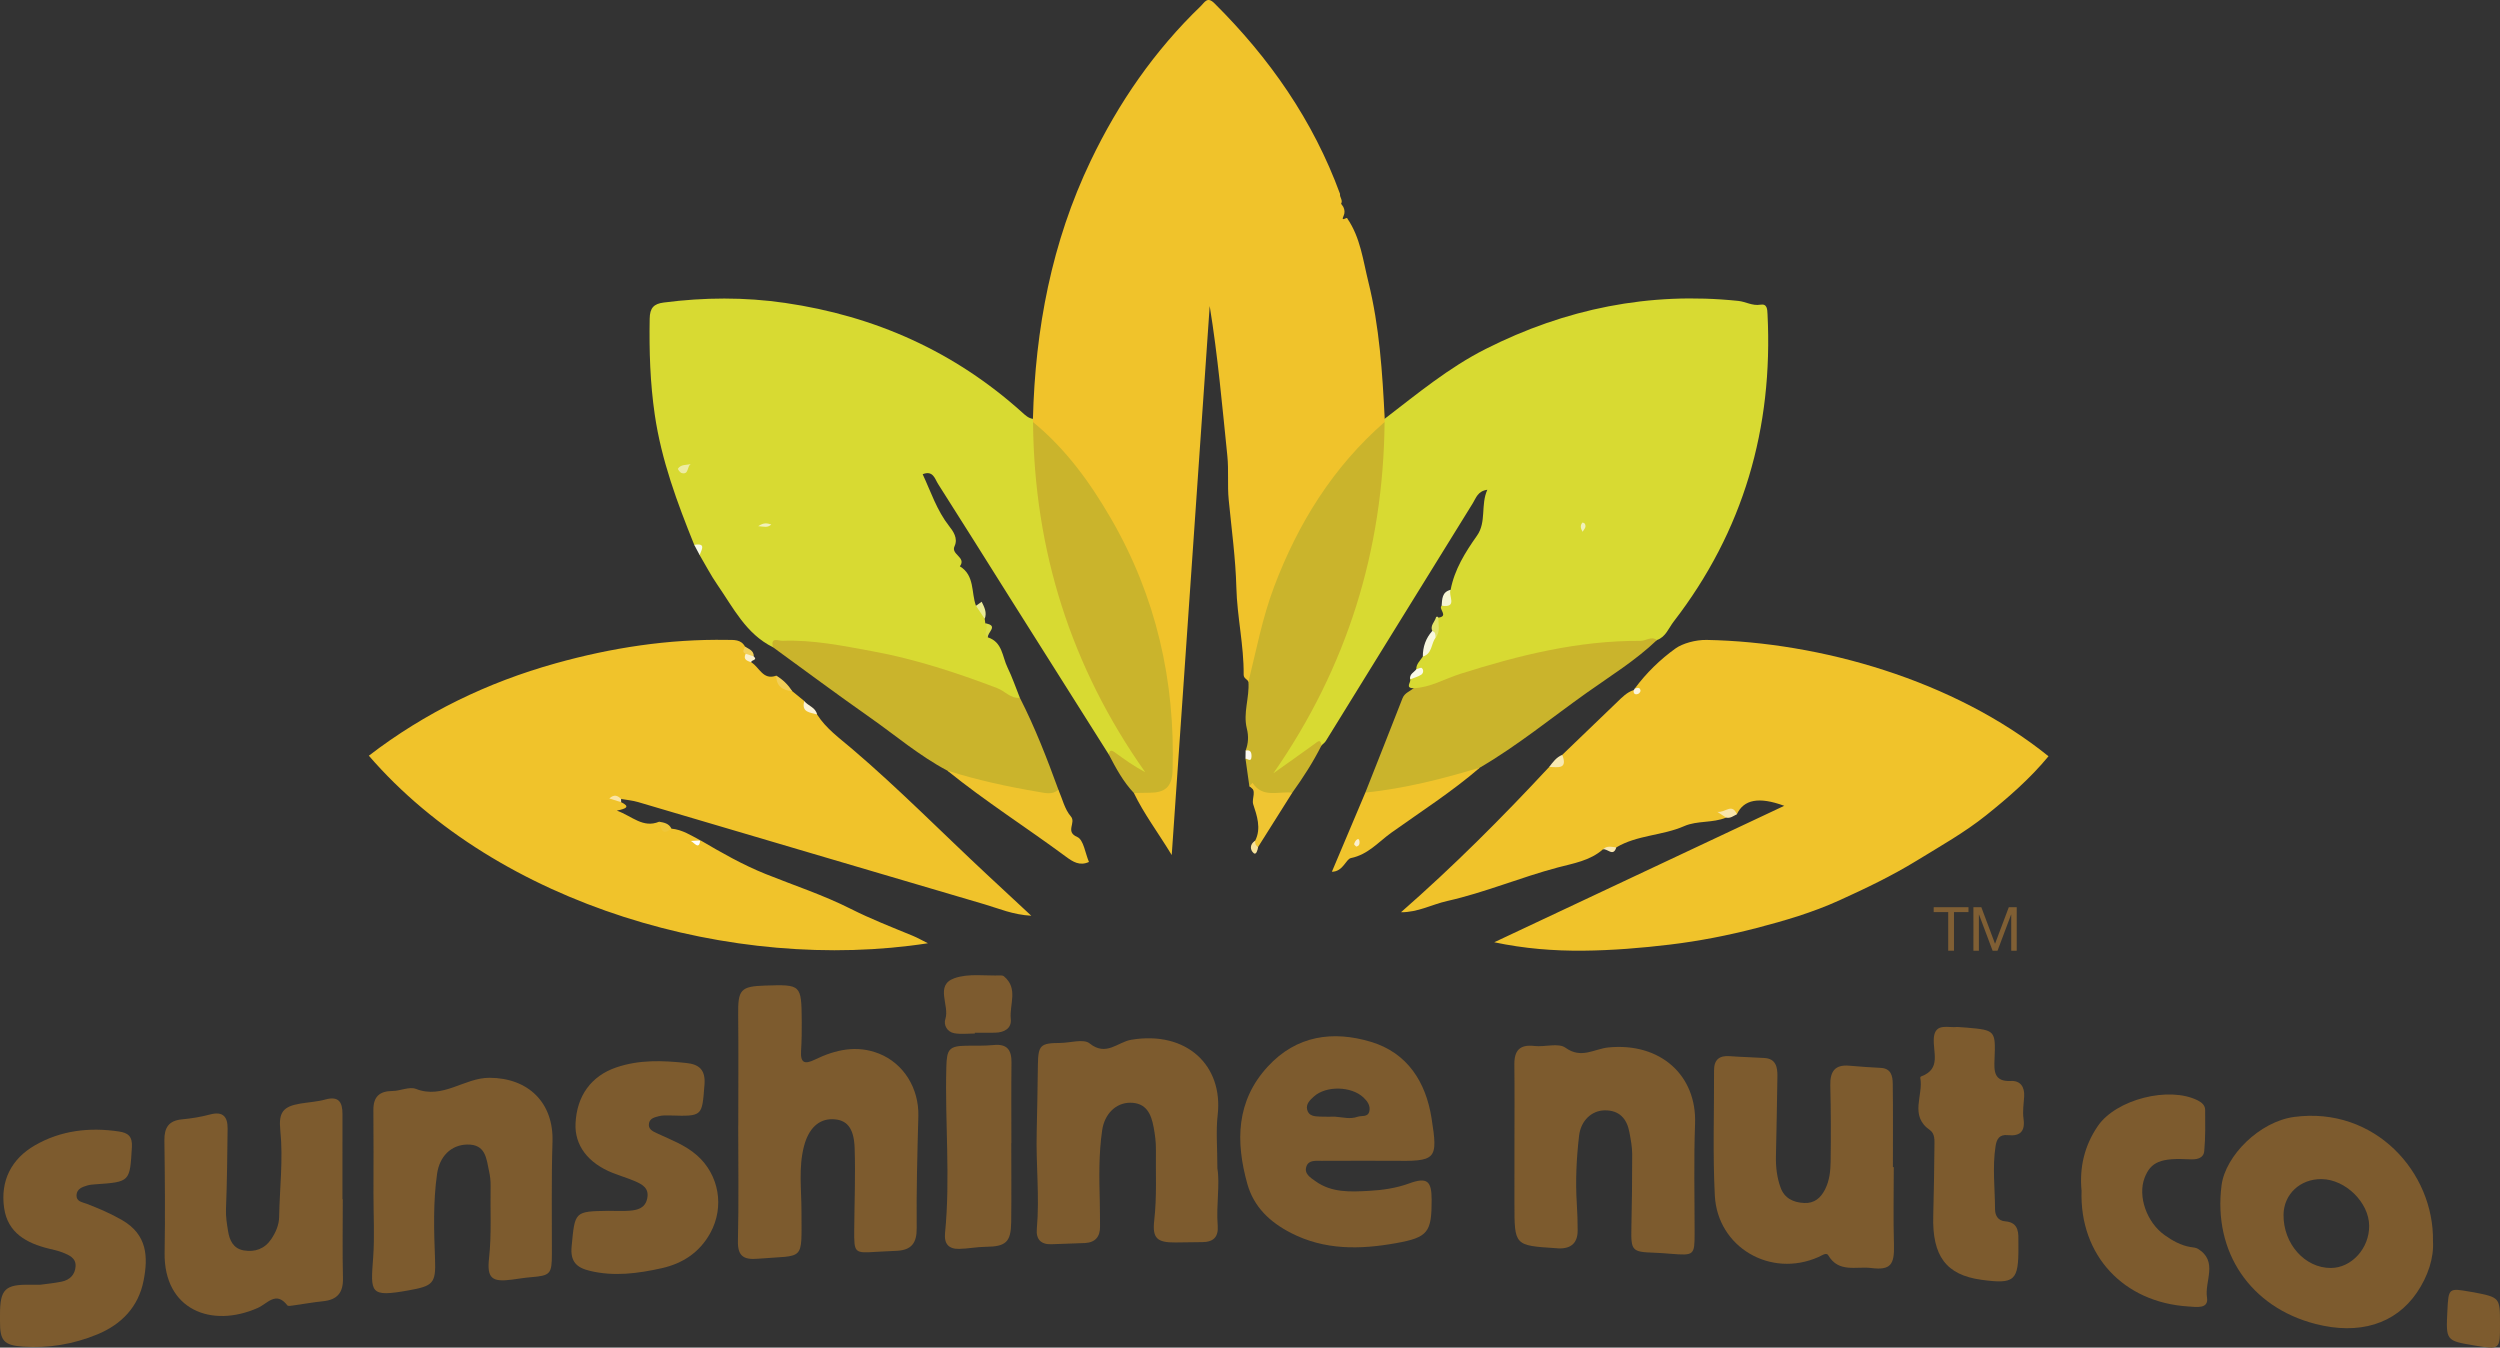 <?xml version="1.0" encoding="utf-8"?>
<!-- Generator: Adobe Illustrator 16.0.0, SVG Export Plug-In . SVG Version: 6.00 Build 0)  -->
<!DOCTYPE svg PUBLIC "-//W3C//DTD SVG 1.1//EN" "http://www.w3.org/Graphics/SVG/1.1/DTD/svg11.dtd">
<svg version="1.1" id="Layer_1" xmlns="http://www.w3.org/2000/svg" xmlns:xlink="http://www.w3.org/1999/xlink" x="0px" y="0px"
	 width="564.378px" height="304.223px" viewBox="0 0 564.378 304.223" enable-background="new 0 0 564.378 304.223"
	 xml:space="preserve">
<rect x="0" y="0" width="564.378" height="304.223" fill="#333333" stroke="none"/>
<path fill-rule="evenodd" clip-rule="evenodd" fill="#F0F0B4" d="M-427.686-118.035c-0.578-1.563,0.313-2.473,1.026-2.515
	c1.603-0.096,0.613,0.895,0.282,1.411C-426.613-118.77-427.066-118.541-427.686-118.035z"/>
<g>
	<path fill-rule="evenodd" clip-rule="evenodd" fill="#F0C32B" d="M281.835,153.944c-0.211-0.64-1.087-0.719-1.079-1.662
		c0.063-6.587-1.478-13.023-1.648-19.676c-0.165-6.483-1.086-13.201-1.728-19.806c-0.32-3.286,0.034-6.605-0.309-9.925
		c-1.158-11.249-2.141-22.516-3.979-33.792c-2.833,40.954-5.665,81.907-8.572,123.945c-3.196-5.239-6.301-9.343-8.546-14.007
		c0.979-1.165,2.376-0.971,3.645-1.031c2.8-0.136,3.932-1.569,4.055-4.322c0.604-13.608-1.413-26.824-6.024-39.608
		c-4.951-13.723-12.361-25.95-22.851-36.206c-0.678-0.663-1.364-1.334-1.761-2.228c-0.144-0.383-0.093-0.739,0.149-1.067
		c0.521-20.28,4.216-39.85,13.045-58.27c6.271-13.086,14.392-24.859,24.877-34.945c0.852-0.818,1.431-2.206,3.036-0.613
		c12.466,12.376,22.298,26.462,28.368,43.042c-0.124,0.761,0.712,1.418,0.241,2.217c0.163,0.232,0.327,0.463,0.49,0.695
		c0.341,0.658,0.383,1.374,0.086,2.016c-0.76,1.636,0.846,0.068,0.84,0.644c2.951,4.296,3.529,9.406,4.735,14.265
		c2.515,10.14,3.176,20.531,3.696,30.926c0.247,0.311,0.3,0.653,0.165,1.024c-4.194,4.97-8.822,9.547-12.604,14.903
		c-8.588,12.156-13.693,25.668-16.541,40.158C283.38,151.84,283.866,153.619,281.835,153.944z"/>
	<path fill-rule="evenodd" clip-rule="evenodd" fill="#D8DA32" d="M312.575,95.27c0.008-0.244,0.017-0.49,0.025-0.734
		c7.344-5.626,14.461-11.55,22.809-15.763c17.987-9.081,36.92-12.937,57.019-10.842c1.683,0.175,3.17,1.161,4.987,0.852
		c1.536-0.261,1.55,1.028,1.607,2.154c1.284,25.696-5.424,48.963-21.213,69.421c-1.115,1.445-1.763,3.435-3.749,4.131
		c-4.241,2.102-8.875,0.911-13.307,1.541c-12.656,1.8-24.988,4.748-36.965,9.21c-1.516,0.565-3.083,1.495-4.679,0.129
		c-1.989-0.035-0.541-1.331-0.742-2.022c-0.386-1.257,2.441-0.579,1.359-2.255c-0.025-1.224,0.901-1.954,1.478-2.867
		c1.233-1.413,1.33-3.407,2.482-4.862c0.593-1.246,0.117-2.778,1.058-3.93c2.363-0.343-0.086-1.944,0.705-2.699
		c1.553-0.697,0.852-2.672,2.031-3.58c0.881-4.612,3.299-8.464,5.951-12.224c2.189-3.102,0.781-6.923,2.338-10.367
		c-2.179,0.303-2.561,1.878-3.259,3.003c-11.09,17.886-22.13,35.805-33.196,53.707c-0.24,0.388-0.649,0.673-0.98,1.006
		c-2.85,1.507-5.3,3.601-7.939,5.415c-1.021,0.7-2.218,2.063-3.435,0.907c-1.254-1.194,0.1-2.423,0.812-3.423
		c5.974-8.378,10.886-17.351,14.594-26.929c4.749-12.268,7.808-24.931,8.711-38.129C311.323,102.521,310.908,98.716,312.575,95.27z"
		/>
	<path fill-rule="evenodd" clip-rule="evenodd" fill="#D8DA32" d="M233.187,94.559c0.008,0.242,0.016,0.484,0.023,0.727
		c1.656,3.453,1.23,7.255,1.508,10.862c1.732,22.468,8.725,43.07,21.152,61.849c0.985,1.489,2.107,2.901,2.823,4.548
		c0.314,0.722,0.806,1.611-0.121,2.241c-0.673,0.458-1.378,0.049-1.999-0.302c-2.177-1.226-3.888-3.156-6.241-4.117
		c-7.469-11.83-14.942-23.658-22.403-35.493c-5.383-8.54-10.722-17.108-16.155-25.615c-0.723-1.132-1.128-3.147-3.479-2.203
		c1.864,4.002,3.194,8.16,5.966,11.7c0.86,1.098,2.089,2.738,1.228,4.563c-0.883,1.872,2.763,2.502,1.2,4.526
		c3.4,2.076,2.527,5.897,3.638,8.908c1.473,0.441,1.704,1.71,1.97,2.955c0.048,0.34,0.095,0.68,0.143,1.021
		c2.072,0.7-0.438,2.273,0.604,3.17c3.284,1.073,3.216,4.362,4.402,6.785c1.08,2.208,1.871,4.557,2.789,6.844
		c-1.157,0.977-2.219,0.294-3.298-0.183c-14.255-6.298-29.238-9.808-44.664-11.571c-2.588-0.296-5.217-0.466-7.779,0.338
		c-6.086-3.006-8.947-8.9-12.549-14.108c-1.477-2.136-2.676-4.463-4.001-6.703c-0.072-0.944-0.358-1.773-1.218-2.299
		c-3.848-9.521-7.411-19.109-8.91-29.368c-1.054-7.216-1.277-14.426-1.15-21.694c0.043-2.425,0.915-3.349,3.161-3.64
		c9.137-1.184,18.268-1.243,27.385,0.082c20.294,2.951,38.264,10.964,53.565,24.741C231.482,93.759,232.178,94.425,233.187,94.559z"
		/>
	<path fill-rule="evenodd" clip-rule="evenodd" fill="#F0C32B" d="M158.073,189.667c4.776,2.811,9.579,5.553,14.743,7.631
		c6.438,2.591,13.021,4.736,19.281,7.895c4.477,2.26,9.265,4.129,13.96,6.061c1.05,0.432,2.041,1.003,3.419,1.688
		c-43.876,6.789-97.002-8.515-126.208-42.342c12.688-9.742,26.792-16.554,42.136-20.845c12.65-3.536,25.53-5.515,38.703-5.299
		c1.553,0.025,3.154-0.167,4.079,1.513c0.268,0.519,0.043,1.172,0.46,1.649c0.436,0.582,0.574,1.311,0.965,1.913
		c1.832,1.087,2.631,4.111,5.633,2.999c0.949,1.441,2.003,2.775,3.629,3.52c0.9,0.739,1.8,1.477,2.7,2.216
		c0.157,1.777,1.97,1.98,2.887,3.036c2.027,3.182,5.111,5.379,7.879,7.739c10.61,9.045,20.374,18.979,30.559,28.467
		c3.117,2.904,6.239,5.802,9.916,9.222c-4.212-0.237-7.319-1.633-10.509-2.568c-26.095-7.664-52.168-15.404-78.256-23.094
		c-1.241-0.365-2.557-0.478-3.839-0.707c-0.259,0.014-0.473-0.005-0.643-0.055c0.072,0.385,0.428,0.535,0.657,0.79
		c2.095,0.999,1.17,1.47-0.978,1.896c3.483,1.268,5.896,4.021,9.542,2.515c0.816,0.723,1.557,1.58,2.789,1.56
		c2.451,0.222,4.458,1.543,6.547,2.657c-0.136,0.234-0.315,0.293-0.539,0.174C157.948,190.247,157.871,189.661,158.073,189.667z"/>
	<path fill-rule="evenodd" clip-rule="evenodd" fill="#F0C32B" d="M361.854,191.745c-2.888,2.568-6.716,3.171-10.156,4.083
		c-8.433,2.234-16.488,5.666-24.994,7.575c-3.454,0.776-6.643,2.582-10.428,2.534c11.813-10.337,22.839-21.369,33.463-32.809
		c1.346-0.515,2.721-0.997,2.946-2.724c4.147-3.985,8.302-7.964,12.439-11.96c1.102-1.064,2.162-2.167,3.673-2.656
		c0.092,0.272,0.199,0.329,0.319,0.168c0.11-0.148,0.078-0.309-0.094-0.477c2.596-3.529,5.804-6.638,9.241-9.099
		c1.544-1.107,4.486-1.962,7.028-1.915c25.534,0.481,55.771,9.012,77.161,26.26c-4.151,5.038-9.066,9.316-14.1,13.342
		c-4.842,3.872-10.306,6.944-15.611,10.199c-5.698,3.494-11.596,6.308-17.598,9.031c-5.964,2.704-12.25,4.552-18.574,6.198
		c-6.439,1.675-12.973,2.953-19.585,3.748c-6.494,0.779-13.012,1.312-19.557,1.373c-6.664,0.063-13.291-0.457-20.104-1.899
		c21.705-10.213,43.411-20.424,65.474-30.805c-5.746-2.115-9.131-1.414-10.692,1.905c-0.918-0.09-2.153-1.202-2.434,0.756
		c-3.036,1.269-6.525,0.637-9.455,1.923c-4.957,2.178-10.612,1.985-15.331,4.802C363.966,192.065,362.792,191.107,361.854,191.745z"
		/>
	<path fill-rule="evenodd" clip-rule="evenodd" fill="#7D5B2E" d="M166.666,254.07c0-8.326,0.064-16.652-0.022-24.977
		c-0.06-5.68,0.531-6.426,6.08-6.599c8.168-0.253,8.185-0.253,8.27,7.978c0.023,2.257-0.012,4.521-0.152,6.772
		c-0.167,2.672,0.752,3.117,3.11,1.969c4.609-2.242,9.433-3.346,14.439-1.375c5.662,2.229,9.095,7.927,8.927,14.148
		c-0.228,8.429-0.458,16.864-0.374,25.295c0.033,3.354-1.209,4.904-4.419,5.09c-1.543,0.089-3.089,0.126-4.632,0.228
		c-5.028,0.331-5.086,0.293-5.051-4.894c0.042-6.188,0.302-12.383,0.093-18.562c-0.156-4.63-1.848-6.436-5.028-6.479
		c-3.104-0.041-5.363,2.094-6.407,6.099c-1.253,4.811-0.569,9.718-0.568,14.571c0.003,11.71,0.897,9.932-9.852,10.827
		c-3.147,0.261-4.576-0.523-4.493-4.034c0.203-8.682,0.066-17.372,0.066-26.059C166.656,254.07,166.661,254.07,166.666,254.07z"/>
	<path fill-rule="evenodd" clip-rule="evenodd" fill="#7D5B2E" d="M341.889,258.561c0-6.073,0.052-12.147-0.021-18.22
		c-0.037-3.185,1.209-4.603,4.535-4.21c2.354,0.278,5.408-0.755,7.003,0.393c3.61,2.6,6.454,0.252,9.719-0.065
		c11.743-1.139,19.944,6.327,19.539,17.207c-0.307,8.204-0.099,16.428-0.104,24.642c-0.003,5.079-0.078,5.153-5.343,4.738
		c-1.303-0.104-2.609-0.208-3.916-0.252c-4.847-0.159-5.115-0.487-5.014-5.475c0.114-5.596,0.2-11.192,0.183-16.788
		c-0.005-1.646-0.326-3.304-0.63-4.934c-0.567-3.049-2.271-4.97-5.553-4.938c-2.947,0.028-5.415,2.296-5.811,5.752
		c-0.581,5.08-0.841,10.195-0.51,15.321c0.129,2.017,0.192,4.042,0.192,6.063c0.001,2.812-1.498,4.119-4.272,4.03
		c-0.238-0.008-0.476-0.037-0.713-0.052c-9.286-0.601-9.286-0.601-9.286-9.991C341.888,267.375,341.888,262.968,341.889,258.561z"/>
	<path fill-rule="evenodd" clip-rule="evenodd" fill="#7D5B2E" d="M274.825,263.743c0.611,3.637-0.295,8.287,0.072,12.922
		c0.206,2.596-0.975,3.739-3.489,3.746c-2.025,0.005-4.05,0.063-6.076,0.077c-4.1,0.032-5.224-0.935-4.765-4.962
		c0.612-5.359,0.314-10.713,0.381-16.068c0.021-1.65-0.207-3.324-0.507-4.954c-0.551-2.988-1.641-5.585-5.349-5.56
		c-3.183,0.021-5.737,2.525-6.273,6.184c-0.782,5.323-0.683,10.681-0.542,16.039c0.05,1.907,0.032,3.814,0.058,5.721
		c0.03,2.299-1.074,3.603-3.383,3.728c-2.498,0.134-5.002,0.139-7.5,0.265c-2.476,0.127-3.599-1.129-3.389-3.458
		c0.654-7.265-0.22-14.521-0.027-21.782c0.136-5.108,0.186-10.222,0.271-15.332c0.073-4.357,0.574-4.837,5.021-4.862
		c2.264-0.013,5.287-0.997,6.647,0.098c3.753,3.02,6.333-0.302,9.385-0.813c12.53-2.104,20.805,5.809,19.531,16.961
		C274.475,255.329,274.825,259.055,274.825,263.743z"/>
	<path fill-rule="evenodd" clip-rule="evenodd" fill="#7D5B2E" d="M84.31,269.559c0.002-6.313,0.048-12.627-0.018-18.939
		c-0.032-3.028,1.362-4.312,4.337-4.33c1.77-0.011,3.8-1.046,5.262-0.471c6.1,2.396,10.896-2.523,16.608-2.506
		c8.8,0.026,14.505,5.643,14.227,14.43c-0.268,8.446-0.111,16.907-0.137,25.359c-0.014,4.524-0.34,4.865-4.723,5.226
		c-1.421,0.115-2.833,0.354-4.248,0.543c-4.574,0.612-5.712-0.291-5.217-4.809c0.601-5.479,0.248-10.955,0.353-16.43
		c0.02-1.061-0.113-2.144-0.337-3.182c-0.617-2.873-0.741-6.198-5.022-6.069c-3.543,0.105-6.16,2.62-6.728,6.626
		c-0.907,6.401-0.706,12.842-0.458,19.27c0.212,5.486-0.47,6.03-5.958,7.021c-8.892,1.604-8.591,0.566-8.007-7.451
		C84.589,279.108,84.307,274.323,84.31,269.559z"/>
	<path fill-rule="evenodd" clip-rule="evenodd" fill="#7D5B2E" d="M427.521,263.49c0,5.823-0.132,11.65,0.041,17.471
		c0.138,4.554-0.748,5.853-5.178,5.291c-3.303-0.418-7.302,1.156-9.66-2.879c-0.414-0.708-1.483,0.083-2.24,0.418
		c-10.766,4.756-22.762-2.186-23.363-13.921c-0.48-9.381-0.135-18.803-0.173-28.207c-0.01-2.443,1.179-3.414,3.577-3.229
		c2.602,0.202,5.215,0.236,7.82,0.41c2.585,0.173,2.931,2.087,2.907,4.088c-0.07,6.048-0.214,12.095-0.334,18.142
		c-0.048,2.399,0.229,4.767,1.047,7.019c0.881,2.425,2.865,3.362,5.312,3.485c2.327,0.116,3.771-1.146,4.752-3.105
		c0.987-1.969,1.208-4.127,1.237-6.248c0.078-5.712,0.067-11.426-0.073-17.135c-0.077-3.103,0.937-4.808,4.3-4.504
		c2.367,0.214,4.738,0.367,7.11,0.491c2.31,0.121,2.662,1.839,2.686,3.519c0.087,6.296,0.035,12.594,0.035,18.892
		C427.39,263.487,427.455,263.488,427.521,263.49z"/>
	<path fill-rule="evenodd" clip-rule="evenodd" fill="#7D5B2E" d="M77.382,270.734c0,5.948-0.102,11.9,0.041,17.846
		c0.077,3.256-1.303,4.848-4.476,5.173c-2.243,0.229-4.467,0.641-6.703,0.946c-0.463,0.063-1.2,0.215-1.374-0.011
		c-2.563-3.322-4.473-0.4-6.663,0.571c-10.429,4.631-21.261,0.461-21.045-12.486c0.141-8.437,0.065-16.88-0.049-25.317
		c-0.039-2.891,0.971-4.475,3.97-4.759c2.122-0.202,4.257-0.542,6.311-1.096c2.961-0.797,4.022,0.524,3.989,3.214
		c-0.074,6.041-0.124,12.088-0.367,18.125c-0.068,1.704,0.202,3.322,0.46,4.947c0.33,2.069,1.158,3.978,3.548,4.391
		c2.546,0.439,4.714-0.344,6.202-2.531c1.014-1.493,1.757-3.215,1.789-4.979c0.114-6.523,0.939-13.036,0.265-19.573
		c-0.421-4.086,0.613-5.417,4.55-6.066c1.87-0.309,3.793-0.412,5.607-0.913c3.021-0.833,3.881,0.589,3.877,3.242
		c-0.011,6.425-0.003,12.851-0.003,19.276C77.333,270.734,77.358,270.734,77.382,270.734z"/>
	<path fill-rule="evenodd" clip-rule="evenodd" fill="#CAB42C" d="M312.575,95.27c-0.271,28.938-8.443,55.338-25.105,79.299
		c3.096-2.201,6.204-4.386,9.28-6.616c0.729-0.529,1.354-1.259,1.585,0.326c-1.885,3.748-4.147,7.263-6.593,10.664
		c-3.587,1.852-6.786,1.142-9.699-1.464c-0.292-2.077-0.583-4.156-0.875-6.233c0.689-0.589,0.608-1.19,0.032-1.801
		c0.619-1.628,0.712-3.238,0.276-4.972c-0.885-3.521,0.621-7.003,0.359-10.529c1.783-7.211,3.164-14.525,5.804-21.509
		C293.059,118.099,300.938,105.427,312.575,95.27z"/>
	<path fill-rule="evenodd" clip-rule="evenodd" fill="#CAB42C" d="M250.333,170.367c0.111-1.095,0.579-1.078,1.361-0.504
		c2.146,1.579,4.324,3.116,6.843,4.469c-16.769-23.756-25.092-50.116-25.327-79.046c7.375,6.033,12.874,13.624,17.588,21.767
		c10.192,17.601,14.546,36.659,13.911,56.96c-0.117,3.755-1.858,4.943-5.162,4.948c-1.191,0.001-2.382,0.038-3.573,0.06
		C253.57,176.478,251.933,173.434,250.333,170.367z"/>
	<path fill-rule="evenodd" clip-rule="evenodd" fill="#7D5B2E" d="M9.073,290.032c1.351-0.188,3.13-0.346,4.867-0.705
		c1.801-0.374,3.001-1.561,3.123-3.427c0.125-1.937-1.487-2.564-2.921-3.148c-0.983-0.399-2.048-0.609-3.085-0.864
		c-5.04-1.236-9.314-3.534-10.125-9.182c-0.881-6.142,1.632-11.083,6.951-14.147c5.851-3.371,12.321-4.123,18.982-3.122
		c1.983,0.298,3.059,1.037,2.911,3.51c-0.469,7.861-0.34,7.866-8.285,8.416c-0.592,0.042-1.2,0.088-1.765,0.254
		c-1.153,0.339-2.384,0.755-2.452,2.199c-0.068,1.437,1.288,1.558,2.228,1.917c2.77,1.055,5.444,2.201,8.055,3.703
		c5.683,3.27,5.909,8.275,4.865,13.633c-1.155,5.926-4.943,9.896-10.472,12.177c-5.359,2.21-10.977,3.151-16.745,2.757
		c-4.408-0.302-5.234-1.39-5.204-5.811c0.003-0.476,0-0.954,0-1.43c0.007-5.732,1.126-6.826,6.88-6.731
		C7.472,290.04,8.063,290.032,9.073,290.032z"/>
	<path fill-rule="evenodd" clip-rule="evenodd" fill="#7D5B2E" d="M137.433,273.347c1.546,0,3.1,0.09,4.637-0.025
		c1.833-0.137,3.572-0.539,4.04-2.767c0.494-2.344-1.127-3.193-2.802-3.913c-1.632-0.702-3.349-1.202-5.002-1.86
		c-5.596-2.225-8.602-6.247-8.38-11.151c0.284-6.27,3.554-10.708,9.13-12.637c5.221-1.808,10.56-1.592,15.899-1.021
		c2.75,0.294,4.361,1.426,4.084,4.898c-0.572,7.154-0.327,7.168-7.842,6.944c-0.827-0.024-1.694-0.043-2.479,0.171
		c-0.877,0.238-1.972,0.442-2.196,1.555c-0.276,1.369,0.817,1.841,1.791,2.299c3.105,1.465,6.334,2.612,9.008,4.96
		c4.992,4.383,6.313,11.627,3.009,17.599c-2.415,4.364-6.247,6.846-10.944,7.897c-5.35,1.196-10.775,1.925-16.252,0.591
		c-2.908-0.707-4.419-2.021-4.089-5.482C129.802,273.478,129.618,273.46,137.433,273.347z"/>
	<path fill-rule="evenodd" clip-rule="evenodd" fill="#CAB42C" d="M174.494,146.113c-0.615-2.406,1.289-1.417,2.141-1.45
		c6.89-0.266,13.617,1.126,20.327,2.355c9.66,1.771,18.968,4.833,28.146,8.319c1.749,0.664,3.027,2.404,5.127,2.19
		c3.416,6.703,6.134,13.698,8.701,20.756c-0.275,1.919-1.896,1.7-3.009,1.533c-7.565-1.133-15.29-1.734-22.068-5.849
		c-6.305-3.334-11.722-7.967-17.521-12.036C188.979,156.768,181.768,151.395,174.494,146.113z"/>
	<path fill-rule="evenodd" clip-rule="evenodd" fill="#CAB42C" d="M319.11,155.369c3.775-0.15,7.006-2.12,10.488-3.225
		c13.271-4.211,26.684-7.558,40.722-7.468c1.266,0.008,2.459-1.129,3.74-0.188c-4.805,4.595-10.456,8.077-15.836,11.896
		c-7.998,5.675-15.603,11.917-24.099,16.88c-7.664,4.222-16.058,5.552-24.622,6.19c-0.487,0.036-0.917-0.189-1.278-0.521
		c2.802-7.097,5.624-14.187,8.392-21.296C317.094,156.414,318.261,156.1,319.11,155.369z"/>
	<path fill-rule="evenodd" clip-rule="evenodd" fill="#7D5B2E" d="M441.872,231.838c0.825,0.059,1.539,0.099,2.25,0.161
		c6.341,0.56,6.405,0.668,6.145,7.152c-0.103,2.556-0.194,5.081,3.683,4.88c2.151-0.113,3.151,1.336,3.008,3.524
		c-0.111,1.661-0.371,3.361-0.145,4.984c0.41,2.931-0.803,4.009-3.563,3.721c-1.885-0.197-2.502,0.889-2.751,2.502
		c-0.731,4.739-0.138,9.487-0.115,14.23c0.008,1.436,0.694,2.601,2.279,2.722c2.558,0.195,3.039,1.839,2.988,3.95
		c-0.014,0.595,0.005,1.19,0.009,1.787c0.045,7.715-0.826,8.492-8.372,7.459c-7.948-1.087-11.122-5.37-10.851-14.489
		c0.155-5.227,0.204-10.457,0.266-15.686c0.016-1.302,0.14-2.815-1.043-3.635c-4.68-3.238-1.401-7.854-2.151-11.758
		c-0.021-0.097,0.06-0.288,0.137-0.316c4.741-1.721,2.629-5.562,2.929-8.806C436.89,230.82,439.918,232.112,441.872,231.838z"/>
	<path fill-rule="evenodd" clip-rule="evenodd" fill="#7D5B2E" d="M469.914,268.806c-0.509-5.296,0.663-10.186,3.66-14.585
		c4.122-6.056,16.109-9.078,22.594-5.793c0.946,0.479,1.639,1.136,1.646,2.136c0.024,3.093,0.083,6.202-0.202,9.273
		c-0.162,1.752-1.81,1.96-3.309,1.877c-6.498-0.361-8.776,0.571-10.161,4.188c-1.575,4.115,0.439,10.033,4.539,12.935
		c1.739,1.231,3.61,2.308,5.782,2.672c0.587,0.099,1.248,0.119,1.729,0.414c4.622,2.846,1.453,7.326,2.038,10.985
		c0.427,2.668-2.416,2.141-4.293,2.021C479.493,294.011,469.448,283.499,469.914,268.806z"/>
	<path fill-rule="evenodd" clip-rule="evenodd" fill="#7D5B2E" d="M228.296,258.042c0,5.942,0.054,11.886-0.017,17.828
		c-0.054,4.555-1.218,5.554-5.738,5.595c-2.012,0.018-4.019,0.438-6.031,0.471c-2.338,0.037-3.41-1.105-3.163-3.601
		c1.229-12.462-0.044-24.951,0.288-37.428c0.108-4.036,0.575-4.798,4.643-4.838c2.02-0.02,4.052,0.044,6.056-0.154
		c3.035-0.301,4.042,1.131,4.009,3.953c-0.072,6.058-0.022,12.114-0.022,18.171C228.313,258.042,228.305,258.042,228.296,258.042z"
		/>
	<path fill-rule="evenodd" clip-rule="evenodd" fill="#F0C42C" d="M308.226,178.933c8.844-0.927,17.42-3.078,25.899-5.669
		c-6.296,5.431-13.298,9.916-20.046,14.729c-2.862,2.041-5.215,4.922-9.091,5.713c-1.178,0.241-1.759,3.066-4.316,3.096
		C303.236,190.735,305.73,184.833,308.226,178.933z"/>
	<path fill-rule="evenodd" clip-rule="evenodd" fill="#EFC42D" d="M213.858,173.968c6.764,2.143,13.679,3.65,20.667,4.818
		c1.462,0.246,3.062,0.697,4.41-0.503c0.899,2.041,1.412,4.419,2.812,6.025c1.25,1.435-1.374,3.432,1.456,4.65
		c1.423,0.614,1.789,3.683,2.629,5.632c-2.074,0.943-3.587-0.005-5.202-1.199C231.767,186.834,222.444,180.911,213.858,173.968z"/>
	<path fill-rule="evenodd" clip-rule="evenodd" fill="#7D5B2F" d="M220.066,233.315c-1.534,0-3.101,0.198-4.593-0.053
		c-1.667-0.279-2.498-1.876-2.057-3.223c1.009-3.079-2.432-7.602,2.019-9.198c3.184-1.143,7.01-0.5,10.551-0.637
		c0.222-0.009,0.499,0.076,0.668,0.216c3.292,2.729,1.183,6.388,1.532,9.601c0.232,2.133-1.463,3.065-3.504,3.109
		c-1.538,0.034-3.077,0.007-4.615,0.007C220.066,233.198,220.066,233.255,220.066,233.315z"/>
	<path fill-rule="evenodd" clip-rule="evenodd" fill="#7D5B2E" d="M564.378,298.928c0.001,5.776,0.001,5.776-5.714,4.825
		c-6.503-1.082-6.503-1.082-6.161-7.868c0.26-5.138,0.26-5.138,5.24-4.259c0.232,0.041,0.469,0.065,0.701,0.111
		C564.378,292.9,564.378,292.9,564.378,298.928z"/>
	<path fill-rule="evenodd" clip-rule="evenodd" fill="#EFC532" d="M282.043,177.479c0.238-0.251,0.476-0.502,0.714-0.752
		c2.306,3.531,5.897,1.854,8.985,2.216c-2.573,4.084-5.146,8.167-7.719,12.251c-1.21-0.005-1.369-0.503-0.663-1.409
		c1.423-2.786,0.366-5.735-0.435-8.182C282.472,180.216,283.921,178.398,282.043,177.479z"/>
	<path fill-rule="evenodd" clip-rule="evenodd" fill="#F8F8DF" d="M324.092,143.93c-1.036,1.382-0.743,3.657-2.887,4.294
		c-0.008-2.191,0.659-4.134,2.129-5.782C324.59,142.427,324.447,143.124,324.092,143.93z"/>
	<path fill-rule="evenodd" clip-rule="evenodd" fill="#F6F6D3" d="M327.481,133.154c-0.638,1.216,1.741,4.142-2.031,3.58
		C325.576,135.228,325.524,133.621,327.481,133.154z"/>
	<path fill-rule="evenodd" clip-rule="evenodd" fill="#F8E9B3" d="M352.685,170.405c1.298,3.372-1.082,2.77-2.946,2.724
		C350.567,172.054,351.356,170.938,352.685,170.405z"/>
	<path fill-rule="evenodd" clip-rule="evenodd" fill="#F9E6AA" d="M389.673,184.576c-0.469-0.307-0.936-0.613-1.986-1.3
		c1.873,0.236,3.257-2.083,4.42,0.544C391.333,184.193,390.633,184.802,389.673,184.576z"/>
	<path fill-rule="evenodd" clip-rule="evenodd" fill="#F2CE56" d="M178.873,156.049c-2.147-0.206-3.636-1.093-3.629-3.52
		C176.739,153.409,177.926,154.605,178.873,156.049z"/>
	<path fill-rule="evenodd" clip-rule="evenodd" fill="#E3E46A" d="M324.092,143.93c-0.072-0.588,0.025-1.262-0.758-1.486
		c-0.542-1.264,0.614-2.066,0.856-3.118c0.015-0.063,0.206-0.137,0.297-0.117c0.097,0.021,0.173,0.146,0.258,0.225
		C324.613,140.944,325.278,142.572,324.092,143.93z"/>
	<path fill-rule="evenodd" clip-rule="evenodd" fill="#EFC639" d="M151.576,187.066c-2.259,1.856-2.295-0.26-2.789-1.56
		C149.907,185.687,151.015,185.886,151.576,187.066z"/>
	<path fill-rule="evenodd" clip-rule="evenodd" fill="#FBF2D5" d="M184.459,161.301c-1.51-0.491-3.618-0.415-2.887-3.036
		C182.434,159.374,184.132,159.685,184.459,161.301z"/>
	<path fill-rule="evenodd" clip-rule="evenodd" fill="#FAFAE9" d="M319.728,151.091c0.42-0.112,1.036-0.454,1.227-0.294
		c0.532,0.45,0.363,1.215-0.124,1.526c-0.737,0.471-1.634,0.693-2.462,1.022C318.12,152.173,319.214,151.807,319.728,151.091z"/>
	<path fill-rule="evenodd" clip-rule="evenodd" fill="#EAEB96" d="M222.298,139.708c-0.657-0.985-1.313-1.97-1.97-2.955
		c0.429-0.302,0.858-0.605,1.287-0.909C222.217,137.066,222.854,138.281,222.298,139.708z"/>
	<path fill-rule="evenodd" clip-rule="evenodd" fill="#F2D05B" d="M168.34,147.591c-1.01-0.449-0.304-1.063-0.154-1.623
		c0.862,0.558,2.004,0.867,1.981,2.217C169.246,148.948,168.728,148.469,168.34,147.591z"/>
	<path fill-rule="evenodd" clip-rule="evenodd" fill="#DADD49" d="M223.044,143.899c-1.361-0.838,0.37-2.265-0.604-3.173
		C225.613,141.22,222.737,142.862,223.044,143.899z"/>
	<path fill-rule="evenodd" clip-rule="evenodd" fill="#F7E29A" d="M283.36,189.785c-0.067,0.605,0.076,1.111,0.663,1.409
		c-0.086,0.693-0.439,1.867-0.98,1.422C282.184,191.911,282.065,190.604,283.36,189.785z"/>
	<path fill-rule="evenodd" clip-rule="evenodd" fill="#FAE4A4" d="M140.223,181.095c-0.837-0.263-1.673-0.526-2.67-0.839
		c1.126-1.037,1.907-0.636,2.656,0.104C140.214,180.605,140.218,180.85,140.223,181.095z"/>
	<path fill-rule="evenodd" clip-rule="evenodd" fill="#FAF0CC" d="M168.34,147.591c0.609,0.198,1.218,0.396,1.827,0.594
		c0.984,0.932-0.725,0.752-0.556,1.346C168.733,149.182,167.673,148.953,168.34,147.591z"/>
	<path fill-rule="evenodd" clip-rule="evenodd" fill="#F9E7B0" d="M361.854,191.745c0.902-0.891,1.984-0.551,3.033-0.444
		C364.183,193.554,362.845,191.463,361.854,191.745z"/>
	<path fill-rule="evenodd" clip-rule="evenodd" fill="#FDFAF1" d="M281.2,169.445c1.144-0.255,1.349,0.458,1.328,1.334
		c-0.032,1.326-0.82,0.56-1.36,0.466C281.179,170.645,281.19,170.045,281.2,169.445z"/>
	<path fill-rule="evenodd" clip-rule="evenodd" fill="#F9FAE6" d="M156.725,123.003c2.735-0.469,1.677,1.075,1.219,2.299
		C157.537,124.536,157.131,123.77,156.725,123.003z"/>
	<path fill-rule="evenodd" clip-rule="evenodd" fill="#FCF5DD" d="M369.022,155.48c0.549-0.161,1.188-0.472,1.333,0.426
		c0.036,0.222-0.299,0.652-0.552,0.743c-0.728,0.262-1.09-0.076-1.009-0.857C368.897,155.707,368.972,155.604,369.022,155.48z"/>
	<path fill-rule="evenodd" clip-rule="evenodd" fill="#F0F1BA" d="M357.258,120.05c-0.482-0.86-0.535-1.489-0.034-2.065
		c0.043-0.049,0.464,0.094,0.546,0.24C358.195,118.981,357.678,119.413,357.258,120.05z"/>
	<path fill-rule="evenodd" clip-rule="evenodd" fill="#EDECA3" d="M155.962,104.734c-0.913,0.552-0.413,2.509-2.084,2.057
		c-0.358-0.097-0.903-0.869-0.83-0.981C153.729,104.771,154.93,105.053,155.962,104.734z"/>
	<path fill-rule="evenodd" clip-rule="evenodd" fill="#F1F1BA" d="M171.172,118.784c1.339-0.91,2.082-0.632,2.952-0.385
		C173.274,119.209,172.496,118.875,171.172,118.784z"/>
	<path fill-rule="evenodd" clip-rule="evenodd" fill="#FEFEFE" d="M158.073,189.667c-0.197,2.308-1.299,0.623-2.098,0.186
		c0.716-0.044,1.432-0.087,2.148-0.129L158.073,189.667z"/>
	<path fill-rule="evenodd" clip-rule="evenodd" fill="#7D5B2E" d="M549.248,280.24c0.273-15.641-13.164-30.492-31.316-28.095
		c-7.805,1.031-15.556,8.752-16.413,15.44c-1.931,15.069,6.507,27.515,21.221,31.3c9.785,2.517,17.987,0.068,22.86-7.059
		C548.127,288.131,549.47,283.965,549.248,280.24z M526.204,286.248c-5.875,0.027-10.751-5.445-10.695-12
		c0.04-4.648,3.768-8.137,8.62-8.064c5.38,0.079,10.668,5.276,10.714,10.528C534.887,281.804,530.882,286.226,526.204,286.248z"/>
	<path fill-rule="evenodd" clip-rule="evenodd" fill="#7D5B2E" d="M318.111,267.163c-2.979,1.084-6.023,1.507-9.063,1.675
		c-4.124,0.226-8.399,0.458-12.048-2.159c-1.123-0.806-2.668-1.681-2.073-3.37c0.523-1.484,2.143-1.243,3.419-1.249
		c5.234-0.03,10.469-0.013,15.703-0.013c10.216,0.149,10.627-0.088,9.125-9.618c-1.286-8.147-5.437-14.741-13.647-17.221
		c-8.591-2.595-16.842-1.472-23.318,5.562c-7.165,7.78-7.281,16.941-4.634,26.453c1.457,5.234,5.083,8.666,9.868,11.123
		c7.627,3.916,15.625,3.747,23.69,2.302c7.29-1.307,8.073-2.463,8.063-9.841C323.188,266.592,322.174,265.683,318.111,267.163z
		 M296.624,247.532c2.748-2.473,8.438-2.347,11.176,0.222c0.9,0.844,1.622,1.862,1.328,3.129c-0.326,1.401-1.726,0.903-2.666,1.235
		c-1.648,0.582-3.286,0.124-5.076-0.03c-1.038,0-2.226,0.042-3.408-0.012c-1.191-0.054-2.533-0.104-2.883-1.547
		C294.775,249.214,295.747,248.321,296.624,247.532z"/>
	<path fill-rule="evenodd" clip-rule="evenodd" fill="#FCF0CF" d="M306.18,191.122c-0.143-0.162-0.53-0.442-0.484-0.584
		c0.126-0.391,0.355-0.857,0.687-1.048c0.423-0.246,0.515,0.247,0.532,0.551C306.942,190.495,306.89,190.95,306.18,191.122z"/>
	<g>
		<path fill="#805F34" d="M439.808,205.906h-3.273v-1.101h7.852v1.101h-3.272v8.719h-1.306V205.906z"/>
		<path fill="#805F34" d="M445.501,204.805h1.787l3.095,8.251l3.107-8.251h1.787v9.819h-1.237v-8.168h-0.028l-3.064,8.168h-1.115
			l-3.066-8.168h-0.027v8.168h-1.237V204.805z"/>
	</g>
</g>
</svg>
